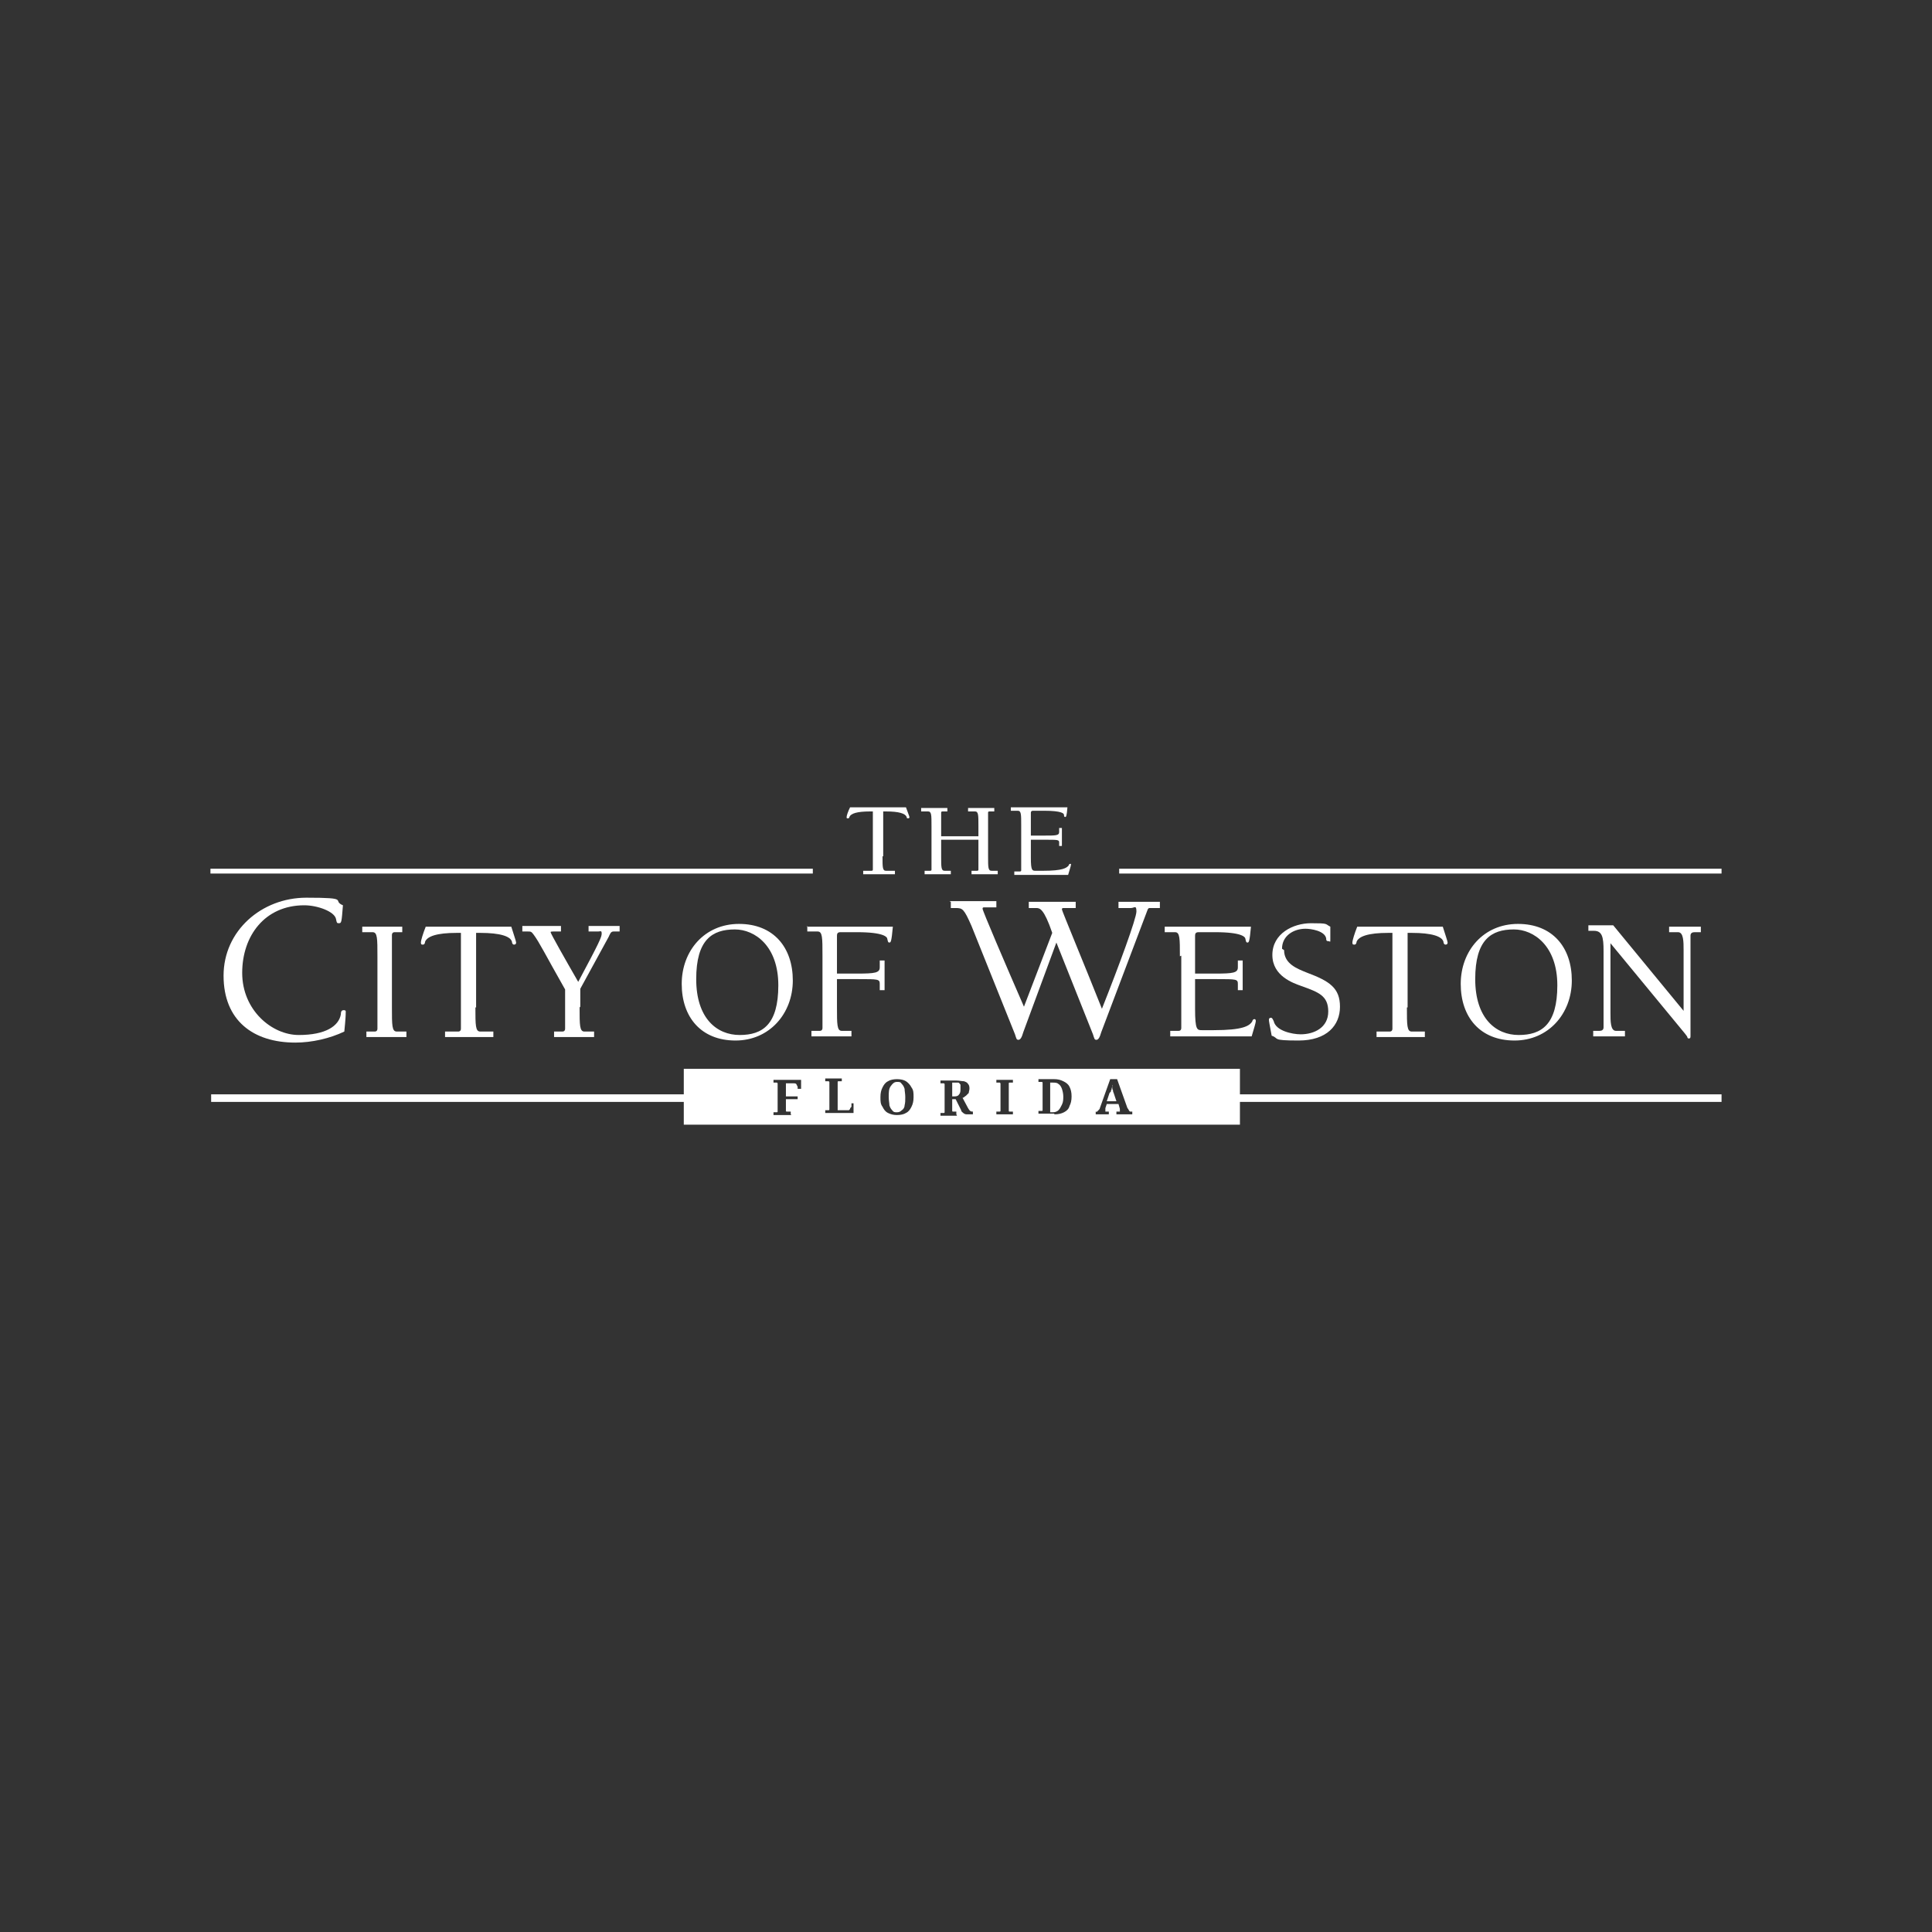 <?xml version="1.0" encoding="UTF-8"?>
<svg id="Layer_1" xmlns="http://www.w3.org/2000/svg" version="1.1" viewBox="0 0 280 280">
  <rect x="0" y="0" width="280" height="280" fill="#333333" stroke="none"/>
  <!-- Generator: Adobe Illustrator 29.0.1, SVG Export Plug-In . SVG Version: 2.1.0 Build 192)  -->
  <defs>
    <style>
      .st0 {
        fill: #fff;
      }
    </style>
  </defs>
  <g id="Layer_1-2">
    <path class="st0" d="M127.9,124.1c0,1.6,0,2.1.5,2.1h1.3v.5h-4.6v-.5h1.2c.2,0,.2-.1.2-.2v-8.4h-.4c-1.9,0-2.8.3-3,.8,0,0,0,.2-.2.2s-.2,0-.2-.2.2-.8.5-1.4h8.1c.2.6.5,1.3.5,1.4s0,.2-.2.2-.2-.1-.2-.2c-.2-.5-1.1-.8-3-.8h-.4v6.5Z"/>
    <path class="st0" d="M136.4,121.7v2.4c0,1.6,0,2.1.5,2.1h.9v.5h-3.8v-.5h.8c.2,0,.2-.1.2-.2v-6.3c0-1.6,0-2.1-.5-2.1h-1v-.5h3.8v.5h-.7c-.2,0-.2.1-.2.2v3.4h5.4v-1.5c0-1.6,0-2.1-.5-2.1h-1v-.5h3.8v.5h-.7c-.2,0-.2.1-.2.2v6.3c0,1.6,0,2.1.5,2.1h.9v.5h-3.8v-.5h.8c.2,0,.2-.1.2-.2v-4.3h-5.4Z"/>
    <path class="st0" d="M148,119.6c0-1.6,0-2.1-.5-2.1h-1v-.5h8.2c-.1,1.3-.2,1.4-.3,1.4-.1,0-.2,0-.2-.3,0-.2-.3-.6-2.9-.6h-1.6c-.2,0-.3.1-.3.3v3.3h1.9c1.7,0,2.2,0,2.2-.5v-.6h.4v2.6h-.4v-.5c0-.4-.2-.4-2-.4h-2.1v2.6c0,1.9.2,1.9.7,1.9h1.1c2.8,0,3.4-.4,3.7-.8,0,0,0-.2.2-.2s.1,0,.1.2c0,.1-.2.7-.4,1.4h-7.8v-.5h.8c.2,0,.2-.1.2-.2v-6.3h0Z"/>
    <path class="st0" d="M49.1,133.8c-.3,0-.3-.1-.4-.6-.2-1.1-2.7-2-4.6-2-5.7,0-9,4.4-9,9.8s4.3,9,8.2,9,5.8-1.3,6.1-3c0-.2,0-.6.4-.6s.3.2.3.4c0,.3,0,.7-.2,2.7-2.1,1-4.7,1.6-7.1,1.6-6.1,0-10.4-3.2-10.4-9.7s5.5-11.3,12-11.3,3.6.4,5.3,1.1c-.2,2.5-.2,2.6-.6,2.6h0Z"/>
    <path class="st0" d="M56.8,146c0,2.6,0,3.5.7,3.5h1.4v.8h-5.8v-.8h1.2c.3,0,.4-.2.4-.4v-10.5c0-2.6,0-3.5-.7-3.5h-1.5v-.8h5.8v.8h-1.1c-.3,0-.4.2-.4.4v10.5h0Z"/>
    <path class="st0" d="M68.9,146c0,2.6,0,3.5.7,3.5h1.9v.8h-7v-.8h1.9c.3,0,.4-.2.4-.4v-13.9h-.6c-2.9,0-4.3.5-4.6,1.3,0,.2-.1.4-.3.4s-.3,0-.3-.3.3-1.3.7-2.3h12.4c.3,1,.7,2.1.7,2.3s-.1.3-.3.3-.3-.2-.3-.4c-.2-.8-1.7-1.3-4.6-1.3h-.6v10.8Z"/>
    <path class="st0" d="M84,146c0,2.6,0,3.5.7,3.5h1.4v.8h-5.8v-.8h1.2c.3,0,.4-.2.4-.4v-5.7c-2.9-5.1-3.7-6.8-4.6-8-.3-.4-.4-.4-.8-.4h-.8v-.8h5.6v.8h-1.1c-.2,0-.4,0-.4.1,0,.2,2.1,3.9,4,7.2,3.1-5.8,3.4-6.5,3.4-7s-.2-.3-.5-.3h-1.4v-.8h4.5v.8h-.9c-.4,0-.5.4-.7.8l-4.1,7.5v2.6h0Z"/>
    <path class="st0" d="M106.5,134.7c2.9,0,6.3,2.4,6.3,8.1s-2.3,7.2-5.6,7.2-6.3-2.4-6.3-8.1,2.3-7.2,5.6-7.2h0ZM106.6,150.8c4.9,0,8.3-3.9,8.3-8.7s-2.8-8.2-7.8-8.2-8.3,3.9-8.3,8.7,2.8,8.2,7.8,8.2Z"/>
    <path class="st0" d="M116.9,134.3h12.5c-.2,2.2-.3,2.3-.5,2.3-.2,0-.2-.1-.3-.5,0-.3-.5-1-4.4-1h-2.4c-.4,0-.5.2-.5.5v5.5h2.9c2.6,0,3.3-.1,3.3-.9v-1h.7v4.3h-.7v-.9c0-.7-.2-.7-3.1-.7h-3.1v4c0,2.6,0,3.5.7,3.5h1.4v.8h-5.8v-.8h1.2c.3,0,.4-.2.4-.4v-10.5c0-2.6,0-3.5-.7-3.5h-1.5v-.8h0Z"/>
    <path class="st0" d="M137.6,130.6h6.8v.9h-1.7c-.2,0-.3,0-.3.2,0,.3,3.3,8,6,14.2l4.1-10.7c-1.2-3.5-1.8-3.6-2.3-3.6h-1.1v-.9h6.8v.9h-1.7c-.2,0-.3,0-.3.2s3.3,8.1,5.8,14.4c2.5-6.3,5-13.1,5-14.1s-.3-.5-.8-.5h-1.8v-.9h6v.9h-1.4c-.2,0-.3,0-.4.3l-6.7,17.7c-.2.7-.4,1.1-.7,1.1s-.3-.2-.5-.8l-5.3-13.3-4.8,13c-.2.7-.4,1.1-.7,1.1s-.3-.2-.5-.8l-6.3-15.7c-1.1-2.5-1.3-2.6-2.3-2.6h-.7v-.9h0Z"/>
    <path class="st0" d="M171,138.6c0-2.6,0-3.5-.7-3.5h-1.5v-.8h12.5c-.2,2.2-.3,2.3-.5,2.3-.2,0-.2-.1-.3-.5,0-.3-.5-1-4.4-1h-2.4c-.4,0-.5.2-.5.5v5.5h2.9c2.6,0,3.3-.1,3.3-.9v-1h.7v4.3h-.7v-.9c0-.7-.2-.7-3.1-.7h-3.1v4.3c0,3.1.3,3.1,1,3.1h1.7c4.2,0,5.2-.6,5.6-1.3,0-.1.1-.3.3-.3s.2.2.2.3c0,.2-.3,1.2-.6,2.2h-11.8v-.8h1.2c.3,0,.4-.2.4-.4v-10.5h0Z"/>
    <path class="st0" d="M186.1,137.7c0,2,1.9,2.7,3.4,3.3,3.2,1.2,4.7,2.2,4.7,4.9s-1.9,4.9-6,4.9-2.7-.3-3.9-.7c-.3-1.6-.4-2.1-.4-2.3s.1-.3.3-.3.3.3.4.5c.3,1.4,2.7,1.9,3.9,1.9,2,0,4-1,4-3.3s-1.4-2.8-3.9-3.7c-1.1-.4-4.2-1.4-4.2-4.5s3-4.6,5.6-4.6,2,.1,2.8.5c0,.6,0,1.2,0,1.8s0,.3-.3.3-.3-.2-.3-.4c-.2-1.1-2.2-1.4-3-1.4-1.7,0-3.4,1-3.4,2.9h0Z"/>
    <path class="st0" d="M203.9,146c0,2.6,0,3.5.7,3.5h1.9v.8h-7v-.8h1.9c.3,0,.4-.2.4-.4v-13.9h-.6c-2.9,0-4.3.5-4.6,1.3,0,.2-.1.4-.3.4s-.3,0-.3-.3.3-1.3.7-2.3h12.4c.3,1,.7,2.1.7,2.3s-.1.3-.3.3-.3-.2-.3-.4c-.2-.8-1.7-1.3-4.6-1.3h-.6v10.8h0Z"/>
    <path class="st0" d="M219.4,134.7c2.9,0,6.3,2.4,6.3,8.1s-2.3,7.2-5.6,7.2-6.3-2.4-6.3-8.1,2.3-7.2,5.6-7.2h0ZM219.5,150.8c4.9,0,8.3-3.9,8.3-8.7s-2.8-8.2-7.8-8.2-8.3,3.9-8.3,8.7,2.8,8.2,7.8,8.2h0Z"/>
    <path class="st0" d="M244,146.8h0v-9.1c0-1.2,0-2.6-.8-2.6h-1.3v-.8h4.6v.8h-.9c-.3,0-.6.1-.6.5v14.5c0,.2,0,.4-.2.4s-.2,0-.3-.3l-.3-.4-10.8-13.1h0v10.1c0,1.2,0,2.6.8,2.6h1.3v.8h-4.6v-.8h.9c.3,0,.6-.1.6-.5v-11.1c0-2-.2-2.9-1.4-2.9h-.8v-.8h3.6l10.2,12.4h0Z"/>
    <rect class="st0" x="30.5" y="125.9" width="87.3" height=".7"/>
    <rect class="st0" x="162.2" y="125.9" width="87.3" height=".7"/>
  </g>
  <path class="st0" d="M249.5,158.6v1.1h-12.8c-18.4,0-41.3,0-57,0v3.3h-80.6v-3.3h-25.4c-13.8,0-27.5,0-41.3,0h-1.8v-1.1h1.3c19.1,0,48.1,0,67.2,0v-3.7h80.6v3.7h26.4c10.6,0,32.7,0,43.4,0ZM114.6,161.5v-.4h-.4c0,0-.1,0-.2,0,0,0-.1,0-.1-.1,0,0,0-.2,0-.3v-1.4h1.7v-.4h-1.7v-1.9h1.1c.1,0,.3,0,.4.1,0,0,.1.2.2.4v.3h.5v-1.3h-4v.4h.3c0,0,.1,0,.2,0,0,0,0,0,.1.1,0,0,0,.2,0,.3v3.5c0,.1,0,.2,0,.3,0,0,0,.1-.1.1,0,0-.1,0-.2,0h-.3v.4h2.6ZM123.7,161.5v-1.6s-.3,0-.3,0v.5c-.1.1-.2.2-.2.3,0,0-.1.2-.2.2,0,0-.2,0-.3,0h-1.3v-3.8c0-.1,0-.2,0-.3,0,0,0-.1.1-.1,0,0,.1,0,.2,0h.3v-.4h-2.4v.4h.3c0,0,.1,0,.2,0,0,0,0,0,.1.1,0,0,0,.2,0,.3v3.4c0,.1,0,.2,0,.3,0,0,0,.1-.1.1,0,0-.1,0-.2,0h-.3v.4h4.2ZM131.3,161.3c.4-.2.6-.5.8-.9.2-.4.3-.8.3-1.4s0-1-.3-1.4c-.2-.4-.5-.7-.8-.9s-.8-.3-1.3-.3-1,.1-1.3.3c-.4.2-.6.5-.8.9-.2.4-.3.8-.3,1.4s0,1,.3,1.4c.2.4.4.7.8.9.4.2.8.3,1.3.3s1-.1,1.3-.3ZM129.3,160.9c-.2-.2-.3-.4-.4-.7,0-.3-.1-.7-.1-1.2,0-.7,0-1.2.3-1.6s.5-.6.9-.6.5,0,.7.3c.2.2.3.4.4.7,0,.3.1.7.1,1.2s0,.8-.1,1.2c0,.3-.2.6-.4.7-.2.2-.4.3-.7.3s-.5,0-.7-.3ZM138.6,161.5v-.4h-.3c0,0-.1,0-.2,0,0,0-.1,0-.1-.1,0,0,0-.2,0-.3v-1.4h.5l.8,1.6c0,.2.2.3.3.4s.3.2.5.2c.2,0,.4,0,.7,0h.2v-.4h0c-.1,0-.3,0-.4-.1s-.2-.2-.3-.4l-.8-1.5c.2,0,.3-.2.5-.3.1-.1.3-.3.4-.4,0-.2.1-.4.1-.6s0-.5-.2-.7c-.1-.2-.3-.3-.6-.4-.3,0-.7-.1-1.1-.1h-2.3v.4h.3c0,0,.1,0,.2,0,0,0,0,0,.1.1,0,0,0,.2,0,.3v3.5c0,.1,0,.2,0,.3,0,0,0,.1-.1.1,0,0-.1,0-.2,0h-.3v.4h2.4ZM138,158.9v-2h.4c.2,0,.4,0,.5,0s.2.2.3.3c0,.1,0,.3,0,.6,0,.3,0,.6-.2.8-.1.2-.3.3-.7.3h-.4ZM146.8,161.5v-.4h-.3c0,0-.1,0-.2,0,0,0-.1,0-.1-.1,0,0,0-.2,0-.3v-3.4c0-.1,0-.2,0-.3,0,0,0-.1.1-.1,0,0,.1,0,.2,0h.3v-.4h-2.4v.4h.3c0,0,.1,0,.2,0,0,0,0,0,.1.1,0,0,0,.2,0,.3v3.4c0,.1,0,.2,0,.3,0,0,0,.1-.1.1,0,0-.1,0-.2,0h-.3v.4h2.4ZM152.8,161.5c.6,0,1-.1,1.4-.3s.7-.5.8-.9c.2-.4.3-.8.3-1.4s-.1-1-.3-1.4c-.2-.4-.5-.6-.9-.8s-.8-.3-1.3-.3h-2.3v.4h.3c0,0,.1,0,.2,0s0,0,.1.1c0,0,0,.2,0,.3v3.4c0,.1,0,.2,0,.3s0,.1-.1.1c0,0-.1,0-.2,0h-.3v.4h2.3ZM152.2,161.1v-4.2h.4c.3,0,.6,0,.8.2.2.1.4.4.5.7s.2.7.2,1.1,0,.8-.2,1.2-.3.6-.5.8-.5.3-.8.3h-.4ZM160.7,161.5v-.4h-.3c0,0-.2,0-.2,0,0,0,0-.1,0-.2s0,0,0-.1,0,0,0-.1c0,0,0,0,0-.1l.2-.6h1.7l.2.7s0,0,0,0c0,0,0,0,0,.1s0,0,0,.1c0,0,0,.2,0,.2,0,0-.1,0-.2,0h-.3v.4h2.3v-.4h-.1c0,0-.1,0-.2,0,0,0-.1,0-.2-.2s-.1-.2-.2-.3l-1.5-4.2h-1l-1.5,4.2c0,.1-.1.2-.2.3,0,0-.1.1-.2.2s-.1,0-.2,0h0v.4h1.8ZM161,158.2c0-.1,0-.2.1-.3,0-.1,0-.2.1-.4s0-.2,0-.3c0,.1,0,.2,0,.4,0,.1,0,.3.1.4,0,.1,0,.2.1.4l.4,1.2h-1.4l.4-1.2Z"/>
</svg>